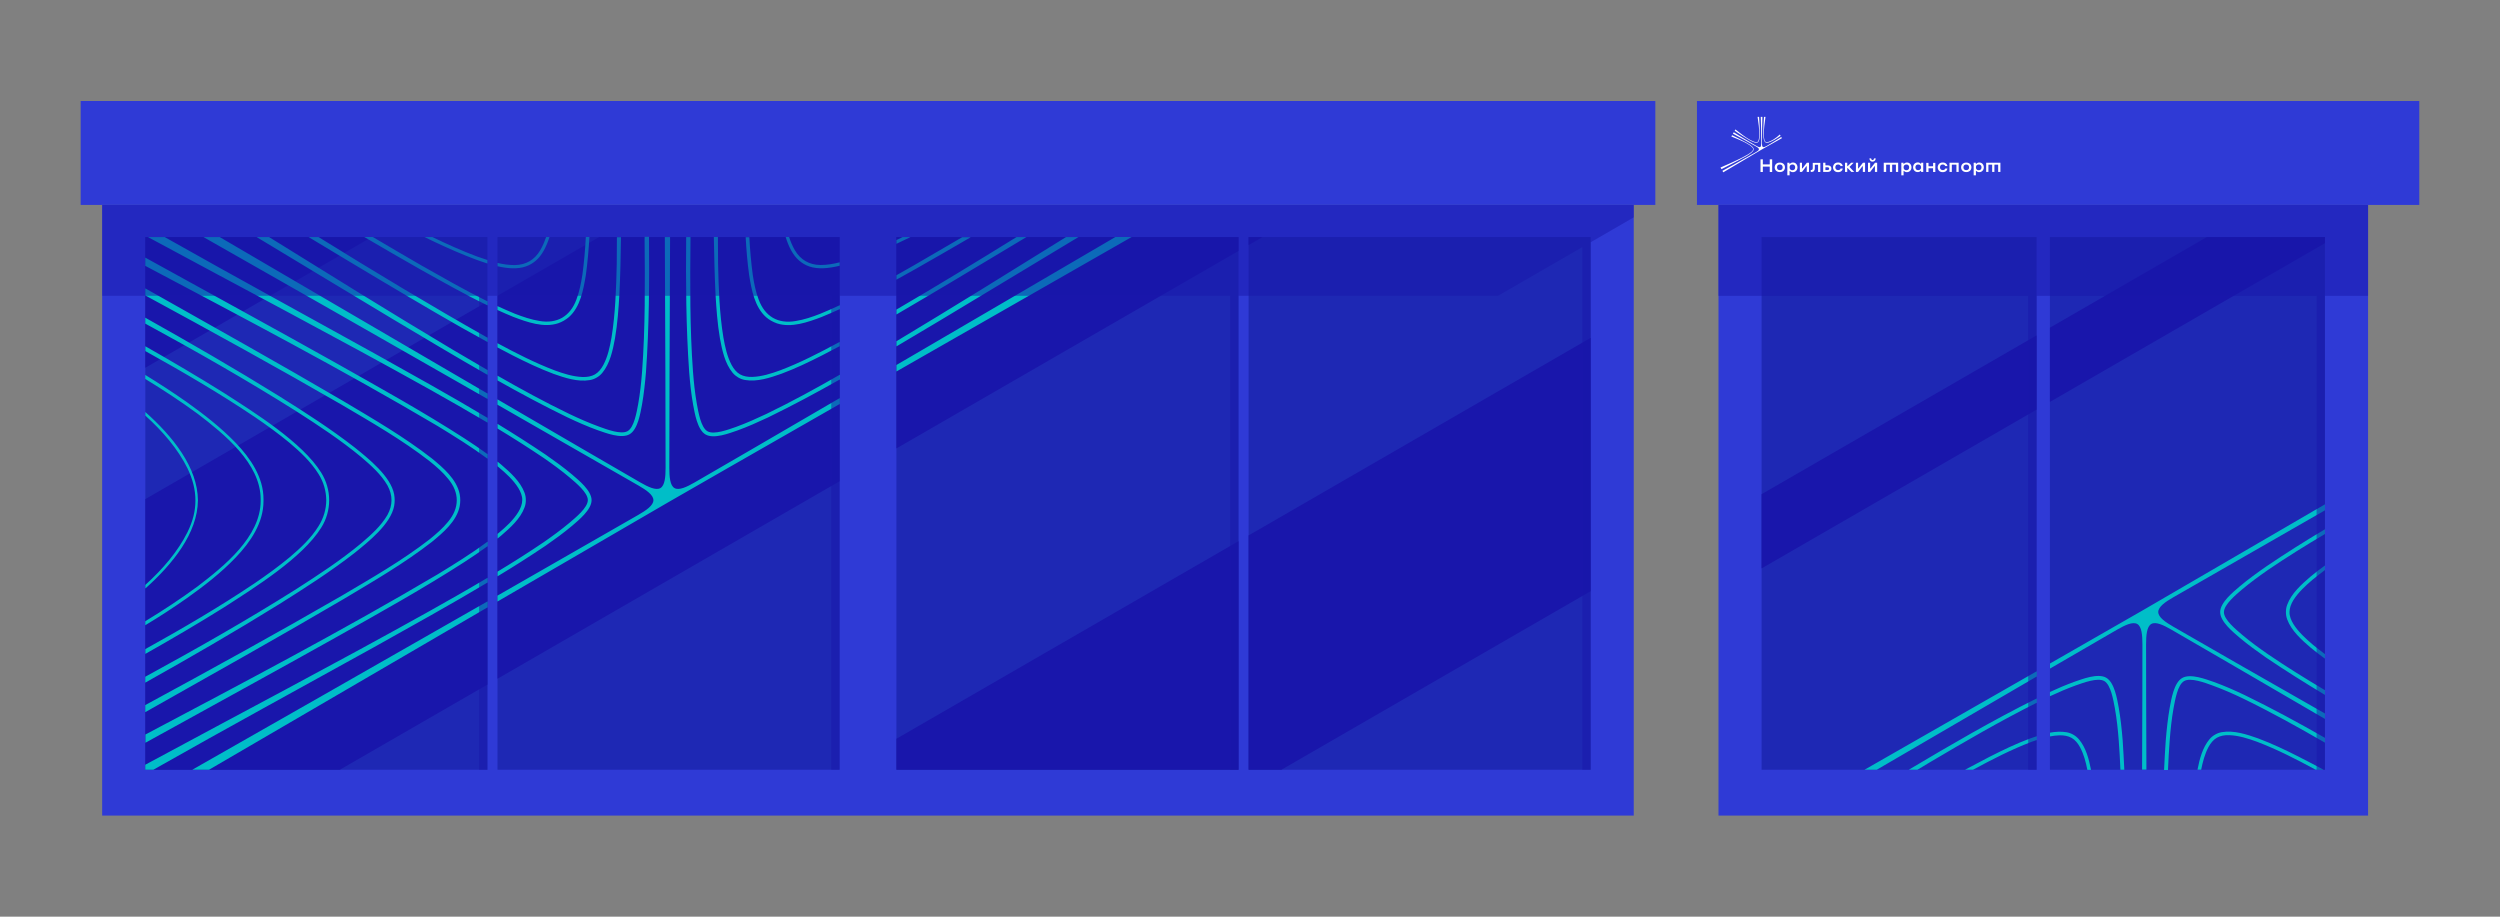 <?xml version="1.0" encoding="utf-8"?>
<!-- Generator: Adobe Illustrator 26.0.1, SVG Export Plug-In . SVG Version: 6.00 Build 0)  -->
<svg version="1.1" id="Layer_1" xmlns="http://www.w3.org/2000/svg" xmlns:xlink="http://www.w3.org/1999/xlink" x="0px" y="0px"
	 viewBox="0 0 3000 1100" style="enable-background:new 0 0 3000 1100;" xml:space="preserve">
<rect x="0" y="0" width="3000" height="1100" fill="#808080" stroke="none"/>
<style type="text/css">
	.st0{fill:#2F3AD6;}
	.st1{fill:url(#SVGID_1_);}
	.st2{fill:#1E28B4;}
	.st3{fill:#1916AB;}
	.st4{fill:#00BEC8;}
	.st5{fill:#FFFFFF;}
	.st6{opacity:0.5;fill:#1916AB;}
</style>
<rect x="122.6" y="245.9" class="st0" width="1837.9" height="732.8"/>
<rect x="1055.1" y="263.9" class="st0" width="874.3" height="680.3"/>
<rect x="153.8" y="263.9" class="st0" width="874.3" height="680.3"/>
<linearGradient id="SVGID_1_" gradientUnits="userSpaceOnUse" x1="2315.603" y1="961.475" x2="2315.603" y2="961.475">
	<stop  offset="0" style="stop-color:#2F3AD6"/>
	<stop  offset="0.337" style="stop-color:#1E28B4"/>
	<stop  offset="1" style="stop-color:#2F3AD6"/>
</linearGradient>
<line class="st1" x1="2315.6" y1="944.3" x2="2315.6" y2="978.7"/>
<rect x="96.8" y="121.2" class="st0" width="1889.6" height="124.7"/>
<rect x="2036.3" y="121.2" transform="matrix(-1 -4.489576e-11 4.489576e-11 -1 4939.441 367.124)" class="st0" width="866.8" height="124.7"/>
<rect x="2062.1" y="245.9" transform="matrix(-1 -4.488644e-11 4.488644e-11 -1 4903.794 1224.605)" class="st0" width="779.5" height="732.8"/>
<rect x="2093.3" y="263.9" transform="matrix(-1 -4.489354e-11 4.489354e-11 -1 4903.794 1208.211)" class="st0" width="717.2" height="680.3"/>
<path class="st2" d="M597,284.5h410.5v639.2H597V284.5z M174.4,923.7h410.5V284.5H174.4V923.7z M1498.3,284.5v639.2h410.5V284.5
	H1498.3z M1075.7,923.7h410.5V284.5h-410.5V923.7z"/>
<g>
	<polygon class="st3" points="597,814.5 1007.5,577.5 1007.5,284.5 718.9,284.5 597,354.9 	"/>
	<polygon class="st3" points="174.4,284.5 174.4,441.3 446,284.5 	"/>
	<polygon class="st3" points="1075.7,538.1 1486.2,301.1 1486.2,284.5 1075.7,284.5 	"/>
	<polygon class="st3" points="1498.3,294.1 1515,284.5 1498.3,284.5 	"/>
	<polygon class="st3" points="407.8,923.7 584.9,821.5 584.9,361.8 174.4,598.9 174.4,923.7 	"/>
	<polygon class="st3" points="1908.8,405.4 1498.3,642.5 1498.3,923.7 1537.7,923.7 1908.8,709.4 	"/>
	<polygon class="st3" points="1486.2,649.4 1075.7,886.5 1075.7,923.7 1486.2,923.7 	"/>
</g>
<path class="st2" d="M2113.9,284.5h330v639.2h-330V284.5z M2459.9,284.5v639.2h330V284.5H2459.9z"/>
<path class="st4" d="M655.3,284.5h4.1c-3.7,11.4-8.9,21.9-16.4,28.3c-1.8,1.5-3.7,2.9-5.6,4c-1.9,1.1-4,2.1-6.3,2.9
	c-9.7,3.5-21.9,2.6-34.1-0.2v-4c6.8,1.6,13.7,2.6,20.6,2.6c7.1-0.1,12.9-1.8,17.8-4.6c4.9-2.8,9.3-7.1,12.9-13.2
	C651.2,295.3,653.4,290,655.3,284.5z M773.5,286.8c0.5,53.1,0.9,106.2-3,159.1c-1,13.1-2.4,26.2-4.7,39.1
	c-1.8,9.3-4.7,27.7-12.6,32.3c-7.9,4.6-25.3-2.1-34.2-5.3c-12.3-4.5-24.4-9.8-36.3-15.5c-29.2-14.1-57.6-29.6-85.7-45.7v5.7
	c27.5,15.5,55.3,30.4,83.7,44.2c12,5.7,24.2,11.1,36.7,15.6c9.4,3.2,28.1,10.6,38.1,4.8s13-25.6,14.9-35.4
	c2.3-13.1,3.7-26.3,4.8-39.6c3.8-53.9,4.1-107.9,3.6-161.9h-5.2C773.5,285.3,773.5,286.1,773.5,286.8z M584.9,316.2V312
	c-4.2-1.3-8.3-2.8-12.4-4.2c-18.3-6.8-36-14.8-53.5-23.3h-9.5c16.1,7.9,32.4,15.4,49,22.1C565.9,309.6,575.2,313.2,584.9,316.2z
	 M503.7,322.9c26.8,14.9,53.5,30.2,81.2,43.5v-4.8c-26.8-13.2-52.8-28.2-78.9-42.9c-19.5-11.3-39.1-22.7-58.6-34.3h-10.3
	C459.9,297.8,482.3,310.7,503.7,322.9z M584.9,478.7v-6.5c-110.7-64.6-240.5-140.4-321.2-187.7h-19.5
	C324.5,330.1,466.1,410.8,584.9,478.7z M459.9,338.2c41.4,24.5,82.7,49.2,125,72.2v-5.2c-68.1-38.4-135.6-79.2-202.6-120.7h-11.9
	C402.3,303.8,433.2,322.3,459.9,338.2z M733.8,405.2c-2,11.2-4.5,22.8-9.8,32.8c-2.6,4.8-5.9,8.9-10.1,11.3
	c-4.2,2.4-9.4,3.3-14.9,3.1c-11.3-0.4-22.6-4-33.3-7.9c-23.7-9-46.4-20.6-68.8-32.7v5.1c6.1,3.3,12.2,6.5,18.4,9.6
	c15.9,8.1,32.1,15.8,48.9,22.1c13.6,4.8,29.1,10,43.6,7.5c3.1-0.5,5.8-1.6,8.2-3c2.5-1.4,4.7-3.2,6.7-5.6
	c9.4-11.3,12.7-27.3,15.3-41.5c3-17.6,4.3-35.5,5.3-53.3c1.1-22.7,1.6-45.4,1.9-68.1h-4.9c0,10.8-0.1,21.5-0.2,32.3
	C739.4,346.3,738.5,376,733.8,405.2z M472.1,383.4c37.5,22.3,74.9,44.8,112.8,66.4V444c-13.9-8-27.7-16.2-41.5-24.3
	c-74.1-44.2-147.2-89.7-220.5-135.2H308C362.7,317.4,417.3,350.6,472.1,383.4z M174.4,701.9v4.3c32.8-29.3,62.8-66.4,63.1-105.9
	c-0.3-39.6-30.3-76.7-63.1-105.9v4.3c21,19,39.1,40.1,50.6,63.3c6.4,13.3,9.5,26,9.5,38.3c0.1,12.4-3,25.1-9.5,38.3
	C213.5,661.7,195.4,682.9,174.4,701.9z M224.1,717.9c20.9-14.8,41.3-30.6,59-49.2c17.5-18.3,33.1-41.2,33.1-67.4c0-0.4,0-0.7,0-1.1
	c0-0.4,0-0.7,0-1.1c0.1-26.2-15.6-49.1-33.1-67.4c-17.8-18.5-38.2-34.3-59-49.2c-16.2-11.4-32.9-22.2-49.8-32.6v4.8
	c21.6,13.2,42.8,27.1,63.1,42c31.5,24.1,75.4,59.4,75.4,102.4c0,0.3,0,0.7,0,1c0,0.3,0,0.7,0,1c0,43-43.9,78.3-75.4,102.4
	c-20.4,15-41.5,28.9-63.1,42v4.8C191.3,740.1,207.9,729.3,224.1,717.9z M584.9,699.1v-5.7c-22.8,13.6-45.9,26.7-69.1,39.7
	c-113,63.1-227.5,123-341.5,184.6v6h9.7c87.8-49.8,176.4-98.1,264.7-147C494.3,751.1,540.1,725.9,584.9,699.1z M268.7,728.9
	c36.5-23.6,94-59.2,116.7-95.6c6.3-9.9,9.6-21.5,9.6-33.1c0-11.6-3.4-23.2-9.6-33.1c-22.7-36.4-80.1-72-116.7-95.6
	c-31-19.4-62.5-37.9-94.3-56v5.8c44.7,24.8,88.8,50.5,131.2,79c14.4,9.8,28.5,20,41.9,31.1c13,11,25.8,23,34.8,37.5
	c5.9,9.3,9.1,20.3,9.2,31.2c0,11-3.3,21.9-9.2,31.2c-9,14.6-21.8,26.5-34.8,37.5c-13.4,11.1-27.5,21.3-41.9,31.1
	c-42.4,28.5-86.5,54.2-131.2,79v5.8C206.1,766.8,237.7,748.3,268.7,728.9z M691.7,359.4c-3.7,10.2-9.6,17.5-17.1,21.9
	c-7.6,4.3-16.8,5.7-27.5,3.8c-10-1.6-19.8-5-29.4-8.7c-7-2.9-13.9-5.9-20.8-9.1v4.7c6.4,2.9,12.8,5.7,19.2,8.3
	c16.4,6.2,36.4,13.4,53.7,7.6c2.4-0.8,4.7-1.9,6.8-3.1c2.1-1.2,4.1-2.7,6.1-4.3c13.7-12.1,17.4-33,20.3-50.3
	c2.1-15.2,3.4-30.5,4.3-45.8H703c-0.8,15.1-2.1,30.2-4.1,45.1C697.3,339.7,695.3,349.9,691.7,359.4z M412.1,719
	c36.1-21.6,72.8-42.8,106.1-68.7c13.5-11.1,29.8-24.8,33.4-42.7c0.5-2.5,0.7-5,0.7-7.4c0-2.4-0.2-4.9-0.7-7.4
	c-3.7-17.9-19.9-31.6-33.4-42.7c-33.3-25.9-69.9-47.1-106.1-68.7c-73.2-43-159.9-91.4-237.8-135.4v8.5
	c78.6,42.7,158.4,86.5,235.4,131c36.1,21.3,72.7,42.2,105.8,67.9c8,6.4,15.8,13.2,22.2,21.1c7,8.4,10.4,17,10.4,25.8
	c0,8.7-3.4,17.4-10.4,25.8c-6.4,7.9-14.3,14.7-22.2,21.1c-33.1,25.7-69.8,46.6-105.8,67.9c-76.9,44.5-156.7,88.3-235.4,131v8.5
	C252.3,810.5,338.9,762.1,412.1,719z M334.9,725.1c30.9-19.4,61.7-39.1,90.5-61.5c16.7-13.4,43.6-34.8,47.6-56.5
	c0.4-2.3,0.6-4.6,0.6-6.9c0-2.2-0.2-4.5-0.6-6.9c-4-21.7-30.9-43.1-47.6-56.5c-28.8-22.4-59.6-42.1-90.5-61.5
	c-52.7-32.7-106.5-63.7-160.6-94.1v7.1c61.4,33.4,122.2,68,181.4,105.3c26.7,17.1,53.3,34.6,77.8,54.9c11.7,10,23.7,20.6,31.4,33.9
	c3.4,6.2,4.9,12.1,4.9,17.8c0,5.7-1.5,11.6-4.9,17.8c-7.7,13.3-19.7,23.9-31.4,33.9c-24.4,20.3-51,37.7-77.8,54.9
	c-59.1,37.3-120,71.8-181.4,105.3v7.1C228.5,788.8,282.2,757.8,334.9,725.1z M1007.5,484.9v-7.1c-75.3,43.9-140.6,81.9-173.9,101.1
	c-9.4,5.4-18.8,9.9-24.2,6.8c-5.4-3.1-6.2-13.5-6.2-24.4c0-49.1,0.4-159.4,0.9-276.8h-6.3c0.5,117.4,1,227.7,0.9,276.8
	c0,10.8-0.8,21.2-6.2,24.4c-5.4,3.1-14.8-1.4-24.2-6.8c-32.9-19-97.2-56.4-171.4-99.7v6.4c73.4,42,136.8,78.3,169.2,97
	c9.4,5.4,18,11.3,18,17.6c0,6.3-8.6,12.2-18,17.6c-32.4,18.7-95.8,55-169.2,97v7.1C699.8,662,785.8,612,802.3,602.5
	C818.8,592.9,904.7,543.7,1007.5,484.9z M1096,318.8c-6.8,3.8-13.5,7.7-20.3,11.5v5.3c7.6-4.2,15.1-8.4,22.6-12.6
	c21.4-12.1,43.8-25.1,66.7-38.4h-10.3C1135.1,296.1,1115.5,307.5,1096,318.8z M1075.7,371.5v5.9c22.2-12.9,44.3-26.1,66.4-39.2
	c26.7-15.9,57.6-34.4,89.6-53.7h-11.9C1172,314.1,1124,343.3,1075.7,371.5z M1075.7,288.1v4.5c5.7-2.6,11.3-5.4,16.9-8.1h-9.5
	C1080.6,285.7,1078.1,286.9,1075.7,288.1z M515.8,467.4c23.1,13,46.2,26.1,69.1,39.7v-5.7c-44.8-26.9-90.6-52.1-136.1-77.6
	c-83.7-46.4-167.8-92.2-251.1-139.3h-20.1C290.5,345.6,403.9,404.9,515.8,467.4z M1338.3,284.5c-66.8,39.1-167.2,97.9-262.6,153.5
	v7.8c104.8-60,215.1-123,282.3-161.4H1338.3z M1294.1,284.5h-14.9c-67.6,42-135.2,84-203.5,125v6.2c18.1-10.7,36.2-21.5,54.3-32.3
	C1184.7,350.6,1239.3,317.4,1294.1,284.5z M828.6,284.5h-5.2c-0.5,54-0.2,108,3.6,161.9c1.1,13.3,2.4,26.5,4.8,39.6
	c1.9,9.7,4.9,29.6,14.9,35.4c10,5.8,28.7-1.6,38.1-4.8c12.5-4.5,24.7-10,36.7-15.6c29.2-14.2,57.9-29.6,86.2-45.6v-5.7
	c-28.9,16.6-58.2,32.6-88.2,47.1c-11.9,5.6-23.9,11-36.3,15.5c-9,3.1-26.4,9.8-34.3,5.2c-7.9-4.6-10.8-22.9-12.6-32.3
	c-2.3-12.9-3.7-26-4.7-39.1c-3.9-52.9-3.5-106.1-3-159.1C828.6,286.1,828.6,285.3,828.6,284.5z M959.1,312.8c1.8,1.5,3.7,2.9,5.6,4
	c1.9,1.1,4,2.1,6.3,2.9c10.4,3.7,23.5,2.4,36.6-0.8v-4.1c-7.6,1.9-15.3,3.2-23.1,3.2c-7.1-0.1-12.9-1.8-17.8-4.6
	c-4.9-2.8-9.3-7.1-12.9-13.2c-2.9-5-5.1-10.3-6.9-15.8h-4.1C946.3,295.9,951.5,306.4,959.1,312.8z M654.8,654.8
	c10.9-7.6,21.7-15.4,31.9-24c7.5-6.5,23.2-19,23.2-30.6s-15.7-24.1-23.2-30.6c-10.2-8.6-21-16.4-31.9-24c-19-12.8-38.3-25.1-57.8-37
	v5.6c18.7,11.3,37.1,23,55.2,35.2c10.8,7.5,21.5,15.2,31.5,23.7c7.2,6.2,21.7,17.9,21.7,27s-14.5,20.8-21.7,27
	c-10,8.4-20.7,16.2-31.5,23.7c-18.1,12.3-36.5,23.9-55.2,35.2v5.6C616.5,679.9,635.8,667.6,654.8,654.8z M525.1,511.2
	c20.3,12.4,40.7,25,59.8,39.2v-5.5c-8.9-6.5-18-12.6-27.2-18.6c-50.1-32.3-102.3-61.2-154.2-90.5c-65.9-37-157.7-87.2-229.2-126.7
	v9.9C291.7,381.3,411,443.7,525.1,511.2z M899,330.3c2.8,17.3,6.6,38.2,20.3,50.3c1.9,1.7,4,3.1,6.1,4.3c2.1,1.2,4.4,2.2,6.8,3.1
	c17.3,5.8,37.3-1.4,53.7-7.6c7.3-3,14.5-6.1,21.7-9.4v-4.7c-7.7,3.6-15.4,7-23.2,10.2c-9.5,3.7-19.3,7.1-29.4,8.7
	c-10.7,1.9-20,0.5-27.5-3.8c-7.5-4.4-13.3-11.7-17.1-21.9c-3.6-9.5-5.6-19.7-7.1-29.8c-2-15-3.3-30-4.1-45.1h-4.4
	C895.6,299.8,896.9,315.1,899,330.3z M598.5,639.5c-0.5,0.4-1,0.8-1.5,1.2v5.6c1.4-1.2,2.9-2.3,4.3-3.5c10.9-9.4,23.2-20.2,28.2-34
	c1.1-2.9,1.5-5.8,1.5-8.7c0-2.8-0.4-5.7-1.5-8.7c-5.1-13.8-17.3-24.6-28.2-34c-1.4-1.2-2.9-2.3-4.3-3.5v5.6c0.5,0.4,1,0.8,1.5,1.2
	c8.7,7.3,17.5,15.3,23.5,24.9c2.8,4.6,4.8,9.6,4.7,14.4c0,4.8-1.9,9.8-4.7,14.4C616,624.2,607.2,632.2,598.5,639.5z M858.6,352.6
	c1,17.8,2.3,35.7,5.3,53.3c2.6,14.1,5.9,30.2,15.3,41.5c2,2.4,4.3,4.2,6.7,5.6c2.4,1.4,5.2,2.5,8.2,3c14.5,2.5,30-2.7,43.6-7.5
	c16.8-6.2,32.9-14,48.9-22.1c7-3.6,13.9-7.2,20.8-10.9v-5.1c-23.2,12.5-46.6,24.7-71.2,34c-10.7,3.9-22,7.5-33.3,7.9
	c-5.4,0.2-10.7-0.7-14.9-3.1c-4.2-2.4-7.5-6.5-10.1-11.3c-5.3-10-7.8-21.6-9.8-32.8c-4.8-29.2-5.7-58.9-6.4-88.4
	c-0.1-10.7-0.2-21.5-0.2-32.3h-4.9C857,307.2,857.5,329.9,858.6,352.6z M584.9,728.9v-7.2c-125.8,71.9-277.3,158.3-354.2,202h20.1
	C329.8,877.6,466.8,797.7,584.9,728.9z M403.6,764.6c51.9-29.2,104.1-58.2,154.2-90.5c9.2-6,18.3-12.1,27.2-18.6v-5.5
	c-19.1,14.2-39.5,26.8-59.8,39.2c-114.1,67.5-233.3,130-350.7,192.2v9.9C245.9,851.8,337.7,801.6,403.6,764.6z"/>
<path class="st5" d="M2123.7,191.2h2.9v15.2h-2.9v-6.1c0-0.3-0.1-0.4-0.4-0.4h-7.5c-0.3,0-0.4,0.1-0.4,0.4v6.1h-2.8v-15.2h2.8v5.7
	c0,0.3,0.1,0.4,0.4,0.4h7.5c0.3,0,0.4-0.1,0.4-0.4V191.2z M2141.2,197.8c0.5,0.9,0.8,1.9,0.8,3s-0.3,2.1-0.8,3
	c-0.5,0.9-1.3,1.6-2.2,2c-0.9,0.5-2,0.7-3.2,0.7c-1.2,0-2.2-0.2-3.2-0.7c-0.9-0.5-1.7-1.2-2.2-2c-0.5-0.9-0.8-1.9-0.8-3
	s0.3-2.1,0.8-3c0.5-0.9,1.3-1.6,2.2-2c0.9-0.5,2-0.7,3.2-0.7c1.2,0,2.3,0.2,3.2,0.7C2139.9,196.3,2140.7,196.9,2141.2,197.8z
	 M2139.2,200.8c0-1-0.3-1.9-0.9-2.5c-0.6-0.6-1.5-0.9-2.5-0.9c-1,0-1.9,0.3-2.5,0.9c-0.6,0.6-0.9,1.5-0.9,2.5c0,1,0.3,1.9,0.9,2.5
	c0.6,0.6,1.5,0.9,2.5,0.9c1,0,1.9-0.3,2.5-0.9C2138.9,202.7,2139.2,201.9,2139.2,200.8z M2156.2,197.7c0.5,0.9,0.8,1.9,0.8,3.1
	c0,1.2-0.3,2.2-0.8,3.1c-0.5,0.9-1.2,1.5-2,2c-0.8,0.5-1.8,0.7-2.7,0.7c-0.7,0-1.4-0.1-2-0.4c-0.6-0.2-1.1-0.6-1.5-1
	c-0.1-0.1-0.2-0.1-0.3-0.1c-0.1,0-0.2,0.1-0.2,0.2v5.1h-2.7v-15.1h2.6v1.2c0,0.1,0.1,0.2,0.2,0.2c0.1,0,0.2,0,0.3-0.1
	c0.9-1,2.1-1.6,3.7-1.6c1,0,1.9,0.2,2.7,0.7C2155,196.2,2155.7,196.8,2156.2,197.7z M2154.2,200.8c0-0.7-0.1-1.3-0.4-1.8
	c-0.3-0.5-0.7-0.9-1.2-1.2c-0.5-0.3-1.1-0.4-1.7-0.4c-1,0-1.9,0.3-2.5,0.9c-0.6,0.6-0.9,1.4-0.9,2.5v0.1c0,1,0.3,1.8,0.9,2.5
	c0.6,0.6,1.5,0.9,2.5,0.9c1,0,1.8-0.3,2.4-0.9C2153.9,202.7,2154.2,201.9,2154.2,200.8z M2162.9,202.1c-0.1,0.1-0.2,0.2-0.3,0.1
	c-0.1,0-0.2-0.1-0.2-0.3v-6.6h-2.6v11h2.6l5.2-6.8c0.1-0.1,0.2-0.2,0.3-0.1c0.1,0,0.2,0.1,0.2,0.3v6.6h2.7v-11h-2.6L2162.9,202.1z
	 M2175.3,201.5c0,0.9-0.1,1.5-0.4,1.9c-0.3,0.4-0.7,0.6-1.4,0.6h-0.6v2.3h1.2c1.2,0,2.1-0.4,2.7-1.2c0.7-0.8,1-1.9,1-3.3v-3.7
	c0-0.3,0.1-0.4,0.4-0.4h3.1c0.3,0,0.4,0.1,0.4,0.4v8.3h2.7v-11h-9.1V201.5z M2197.2,200.3c0.4,0.6,0.5,1.3,0.5,2
	c0,0.8-0.2,1.5-0.5,2.1c-0.4,0.6-0.9,1.1-1.5,1.4c-0.7,0.3-1.4,0.5-2.3,0.5h-5.6v-11h2.7v2.7c0,0.3,0.1,0.4,0.4,0.4h2.5
	c0.9,0,1.6,0.2,2.3,0.5C2196.4,199.3,2196.9,199.7,2197.2,200.3z M2195,202.4c0-0.5-0.2-0.9-0.5-1.2c-0.3-0.3-0.8-0.5-1.5-0.5h-2.1
	c-0.3,0-0.4,0.1-0.4,0.4v2.6c0,0.3,0.1,0.4,0.4,0.4h2.1c0.6,0,1.1-0.2,1.5-0.5C2194.9,203.3,2195,202.9,2195,202.4z M2205.7,197.4
	c0.8,0,1.5,0.2,2,0.6s0.8,0.8,1,1.3h2.6c-0.1-0.7-0.4-1.4-0.8-2.1c-0.5-0.6-1.1-1.2-1.9-1.6c-0.8-0.4-1.8-0.6-2.9-0.6
	c-1.2,0-2.3,0.2-3.2,0.7c-0.9,0.5-1.6,1.2-2.1,2.1c-0.5,0.9-0.8,1.9-0.8,3c0,1.1,0.3,2.1,0.8,3c0.5,0.9,1.2,1.6,2.1,2.1
	c0.9,0.5,2,0.7,3.2,0.7c1.1,0,2-0.2,2.9-0.6c0.8-0.4,1.5-0.9,1.9-1.6c0.5-0.7,0.7-1.4,0.8-2.2h-2.6c-0.1,0.6-0.5,1-1,1.4
	c-0.5,0.4-1.2,0.5-2,0.5c-0.7,0-1.2-0.1-1.7-0.4c-0.5-0.3-0.9-0.7-1.2-1.2c-0.3-0.5-0.4-1.1-0.4-1.8c0-1,0.3-1.8,0.9-2.5
	C2203.9,197.7,2204.7,197.4,2205.7,197.4z M2224.4,195.3h-3.1l-4,4c-0.1,0.1-0.3,0.2-0.4,0.2c-0.1,0-0.2-0.1-0.2-0.3v-3.9h-2.7v11
	h2.7v-4.5c0-0.1,0.1-0.2,0.2-0.2c0.1,0,0.2,0,0.3,0.1l4.4,4.6h3.4l-5.6-6L2224.4,195.3z M2230.2,202.1c-0.1,0.1-0.2,0.2-0.3,0.1
	s-0.2-0.1-0.2-0.3v-6.6h-2.6v11h2.6l5.2-6.8c0.1-0.1,0.2-0.2,0.3-0.1c0.1,0,0.2,0.1,0.2,0.3v6.6h2.7v-11h-2.6L2230.2,202.1z
	 M2245.1,193.5c0.6,0.3,1.2,0.5,1.9,0.5c0.7,0,1.4-0.2,1.9-0.5c0.6-0.3,1-0.8,1.4-1.4c0.3-0.6,0.5-1.2,0.6-2h-2.1
	c0,0.6-0.2,1-0.5,1.4c-0.3,0.4-0.7,0.6-1.2,0.6c-0.5,0-0.9-0.2-1.2-0.6c-0.3-0.4-0.5-0.9-0.5-1.4h-2.1c0,0.7,0.2,1.4,0.6,2
	C2244.1,192.7,2244.6,193.1,2245.1,193.5z M2244.7,202.1c-0.1,0.1-0.2,0.2-0.3,0.1s-0.2-0.1-0.2-0.3v-6.6h-2.6v11h2.6l5.2-6.8
	c0.1-0.1,0.2-0.2,0.3-0.1c0.1,0,0.2,0.1,0.2,0.3v6.6h2.7v-11h-2.6L2244.7,202.1z M2260.7,206.3h2.7v-8.3c0-0.3,0.1-0.4,0.4-0.4h3.7
	c0.3,0,0.4,0.1,0.4,0.4v8.3h2.7v-8.3c0-0.3,0.1-0.4,0.4-0.4h3.7c0.3,0,0.4,0.1,0.4,0.4v8.3h2.7v-11h-17.3V206.3z M2293,197.7
	c0.5,0.9,0.8,1.9,0.8,3.1c0,1.2-0.3,2.2-0.8,3.1c-0.5,0.9-1.2,1.5-2,2c-0.8,0.5-1.8,0.7-2.7,0.7c-0.7,0-1.4-0.1-2-0.4
	c-0.6-0.2-1.1-0.6-1.5-1c-0.1-0.1-0.2-0.1-0.3-0.1c-0.1,0-0.2,0.1-0.2,0.2v5.1h-2.7v-15.1h2.6v1.2c0,0.1,0.1,0.2,0.2,0.2
	c0.1,0,0.2,0,0.3-0.1c0.9-1,2.1-1.6,3.7-1.6c1,0,1.9,0.2,2.7,0.7C2291.8,196.2,2292.5,196.8,2293,197.7z M2291,200.8
	c0-0.7-0.1-1.3-0.4-1.8c-0.3-0.5-0.7-0.9-1.2-1.2c-0.5-0.3-1.1-0.4-1.7-0.4c-1,0-1.9,0.3-2.5,0.9c-0.6,0.6-0.9,1.4-0.9,2.5v0.1
	c0,1,0.3,1.8,0.9,2.5c0.6,0.6,1.5,0.9,2.5,0.9c1,0,1.8-0.3,2.4-0.9C2290.7,202.7,2291,201.9,2291,200.8z M2305.3,195.3h2.6v11h-2.6
	v-1.1c0-0.1-0.1-0.2-0.2-0.3c-0.1,0-0.2,0-0.3,0.1c-0.4,0.5-0.9,0.8-1.5,1.1c-0.6,0.3-1.3,0.4-2.1,0.4c-1,0-1.9-0.2-2.7-0.7
	s-1.5-1.1-2-2c-0.5-0.9-0.8-1.9-0.8-3.1c0-1.2,0.3-2.2,0.8-3.1c0.5-0.9,1.2-1.5,2-2c0.8-0.4,1.7-0.7,2.7-0.7c1.5,0,2.8,0.5,3.7,1.6
	c0.1,0.1,0.2,0.2,0.3,0.1c0.1,0,0.2-0.1,0.2-0.3V195.3z M2305.3,200.8c0-1-0.3-1.8-0.9-2.5c-0.6-0.6-1.5-0.9-2.5-0.9
	c-0.7,0-1.2,0.1-1.8,0.4c-0.5,0.3-0.9,0.7-1.2,1.2c-0.3,0.5-0.4,1.1-0.4,1.8c0,1,0.3,1.8,0.9,2.5c0.6,0.6,1.4,0.9,2.4,0.9
	c1,0,1.9-0.3,2.5-0.9C2305,202.7,2305.3,201.9,2305.3,200.8L2305.3,200.8z M2319.7,199.1c0,0.3-0.1,0.4-0.4,0.4h-4.7
	c-0.3,0-0.4-0.1-0.4-0.4v-3.7h-2.7v11h2.7v-4.1c0-0.3,0.1-0.4,0.4-0.4h4.7c0.3,0,0.4,0.1,0.4,0.4v4.1h2.7v-11h-2.7V199.1z
	 M2331.3,197.4c0.8,0,1.5,0.2,2,0.6c0.5,0.4,0.8,0.8,1,1.3h2.6c-0.1-0.7-0.4-1.4-0.8-2.1c-0.5-0.6-1.1-1.2-1.9-1.6
	c-0.8-0.4-1.8-0.6-2.9-0.6c-1.2,0-2.3,0.2-3.2,0.7c-0.9,0.5-1.6,1.2-2.1,2.1c-0.5,0.9-0.8,1.9-0.8,3c0,1.1,0.3,2.1,0.8,3
	c0.5,0.9,1.2,1.6,2.1,2.1c0.9,0.5,2,0.7,3.2,0.7c1.1,0,2-0.2,2.9-0.6c0.8-0.4,1.5-0.9,1.9-1.6c0.5-0.7,0.7-1.4,0.8-2.2h-2.6
	c-0.1,0.6-0.5,1-1,1.4c-0.5,0.4-1.2,0.5-2,0.5c-0.7,0-1.2-0.1-1.7-0.4c-0.5-0.3-0.9-0.7-1.2-1.2c-0.3-0.5-0.4-1.1-0.4-1.8
	c0-1,0.3-1.8,0.9-2.5C2329.5,197.7,2330.3,197.4,2331.3,197.4z M2339.5,206.3h2.7v-8.3c0-0.3,0.1-0.4,0.4-0.4h4.7
	c0.3,0,0.4,0.1,0.4,0.4v8.3h2.7v-11h-11V206.3z M2364.9,197.8c0.5,0.9,0.8,1.9,0.8,3s-0.3,2.1-0.8,3c-0.5,0.9-1.3,1.6-2.2,2
	c-0.9,0.5-2,0.7-3.2,0.7c-1.2,0-2.2-0.2-3.2-0.7c-0.9-0.5-1.7-1.2-2.2-2c-0.5-0.9-0.8-1.9-0.8-3s0.3-2.1,0.8-3
	c0.5-0.9,1.3-1.6,2.2-2c0.9-0.5,2-0.7,3.2-0.7c1.2,0,2.3,0.2,3.2,0.7C2363.6,196.3,2364.3,196.9,2364.9,197.8z M2362.9,200.8
	c0-1-0.3-1.9-0.9-2.5c-0.6-0.6-1.5-0.9-2.5-0.9c-1,0-1.9,0.3-2.5,0.9c-0.6,0.6-0.9,1.5-0.9,2.5s0.3,1.9,0.9,2.5
	c0.6,0.6,1.5,0.9,2.5,0.9c1,0,1.9-0.3,2.5-0.9C2362.6,202.7,2362.9,201.9,2362.9,200.8z M2379.8,197.7c0.5,0.9,0.8,1.9,0.8,3.1
	c0,1.2-0.3,2.2-0.8,3.1c-0.5,0.9-1.2,1.5-2,2c-0.8,0.5-1.8,0.7-2.7,0.7c-0.7,0-1.4-0.1-2-0.4c-0.6-0.2-1.1-0.6-1.5-1
	c-0.1-0.1-0.2-0.1-0.3-0.1c-0.1,0-0.2,0.1-0.2,0.2v5.1h-2.7v-15.1h2.6v1.2c0,0.1,0.1,0.2,0.2,0.2c0.1,0,0.2,0,0.3-0.1
	c0.9-1,2.1-1.6,3.7-1.6c1,0,1.9,0.2,2.7,0.7C2378.7,196.2,2379.3,196.8,2379.8,197.7z M2377.8,200.8c0-0.7-0.1-1.3-0.4-1.8
	c-0.3-0.5-0.7-0.9-1.2-1.2c-0.5-0.3-1.1-0.4-1.7-0.4c-1,0-1.9,0.3-2.5,0.9c-0.6,0.6-0.9,1.4-0.9,2.5v0.1c0,1,0.3,1.8,0.9,2.5
	c0.6,0.6,1.5,0.9,2.5,0.9c1,0,1.8-0.3,2.4-0.9C2377.5,202.7,2377.8,201.9,2377.8,200.8z M2383.4,195.3v11h2.7v-8.3
	c0-0.3,0.1-0.4,0.4-0.4h3.7c0.3,0,0.4,0.1,0.4,0.4v8.3h2.7v-8.3c0-0.3,0.1-0.4,0.4-0.4h3.7c0.3,0,0.4,0.1,0.4,0.4v8.3h2.7v-11
	H2383.4z M2118.7,170.9c1.8,1.1,5,0.1,10.4-3c2.4-1.4,5-3.1,7.6-4.9l-0.9-1.6c-2.4,2.2-4.7,4.1-7.4,5.8c-5,3.1-8,3.9-9.5,3.1
	c-1.5-0.8-2.3-3.8-2.3-9.7c0-5.8,1-13.5,2-20.4l-1.8,0c-0.5,6.7-0.9,14.3-0.9,20.2C2116,166.6,2116.8,169.8,2118.7,170.9z
	 M2109.2,170.9c1.8-1.1,2.6-4.3,2.6-10.5c0-5.9-0.4-13.5-0.9-20.2l-1.8,0c1.1,6.9,2,14.6,2,20.4c0,5.9-0.8,8.9-2.2,9.7
	c-1.5,0.8-4.5,0-9.6-2.9c-5.1-2.9-11.4-7.7-16.8-12.1l-0.9,1.6c5.6,3.8,12,8,17.2,11C2104.1,171,2107.4,171.9,2109.2,170.9z
	 M2138.3,165.8l-0.8-1.4c-5.1,3.3-11,6.9-17.4,10.7c-1.8,1-3.6,1.9-4.6,1.3c-1-0.6-1.2-2.6-1.2-4.6c0-12.4,0.3-23.3,0.6-31.6l-2,0
	c0.3,8.2,0.6,19.2,0.6,31.6c0,2-0.2,4-1.2,4.6c-1,0.6-2.8-0.3-4.6-1.3c-10.8-6.2-20.2-12-27.2-16.4l-1,1.7c7.3,3.9,17,9.1,27.8,15.4
	c1.8,1,3.4,2.1,3.4,3.3c0,1.2-1.6,2.3-3.4,3.3c-20.6,11.9-36.8,20.7-40.4,22.6l1,1.8c5.6-3.3,37.9-22.5,46.2-27.4
	C2122.5,174.6,2127,172.1,2138.3,165.8z M2104.4,179.1c0-2.1-2.4-4.4-7.8-7.5c-5.2-3-12-6.4-18.1-9.4l-0.9,1.6
	c6.5,2.5,13.8,5.6,18.9,8.5c5.1,2.9,7.3,5.1,7.3,6.8c0,1.7-2.2,3.9-7.3,6.8c-9.7,5.6-26.7,12.9-31.9,15.1l1.2,2
	c3.7-1.9,20.5-10.4,30.9-16.3C2102,183.5,2104.4,181.2,2104.4,179.1z"/>
<polygon class="st6" points="1960.5,245.9 122.6,245.9 122.7,355 574.9,355 574.9,923.7 584.9,923.7 584.9,355 997.5,355 
	997.5,923.7 1007.5,923.7 1007.5,355 1476.2,355 1476.2,923.7 1486.2,923.7 1486.2,355 1797.5,355 1898.8,296.5 1898.8,923.7 
	1908.8,923.7 1908.8,290.7 1960.5,260.8 "/>
<g>
	<g>
		<polygon class="st3" points="2789.9,284.5 2648.2,284.5 2459.9,393.2 2459.9,482.3 2789.9,291.8 		"/>
		<polygon class="st3" points="2113.9,682.1 2443.8,491.6 2443.8,402.5 2113.9,593 		"/>
	</g>
	<path class="st4" d="M2549.2,923.7h-4.7c-0.5-11.7-1.1-23.3-2-35c-1-13.1-2.4-26.2-4.7-39.1c-1.8-9.3-4.7-27.7-12.6-32.3
		c-7.9-4.6-25.3,2.1-34.3,5.2c-10.5,3.8-20.9,8.3-31,13v-5.1c9.7-4.5,19.5-8.7,29.5-12.3c9.4-3.2,28.1-10.6,38.1-4.8
		c10,5.8,13,25.6,14.9,35.4c2.3,13.1,3.7,26.3,4.8,39.6C2548,900.1,2548.6,911.9,2549.2,923.7z M2488.1,881.7
		c-2.4-1.4-5.2-2.5-8.2-3c-6.5-1.1-13.2-0.7-19.9,0.5v4.5c3.7-0.7,7.4-1.2,11.1-1.3c5.4-0.2,10.7,0.7,14.9,3.1
		c4.2,2.4,7.5,6.5,10.1,11.3c4.4,8.2,6.9,17.6,8.7,27h4.4c-2.5-12.8-6-26.4-14.3-36.4C2492.8,884.9,2490.5,883.1,2488.1,881.7z
		 M2758.7,908.2c-15.9-8.1-32.1-15.8-48.9-22.1c-13.6-4.8-29.1-10-43.6-7.5c-3.1,0.5-5.8,1.6-8.2,3c-2.5,1.4-4.7,3.2-6.7,5.6
		c-8.3,10-11.8,23.6-14.3,36.4h4.4c1.9-9.3,4.3-18.7,8.7-27c2.6-4.8,5.9-8.9,10.1-11.3c4.2-2.4,9.4-3.3,14.9-3.1
		c11.3,0.4,22.6,4,33.3,7.9c24.2,9.2,47.4,21.1,70.2,33.5h9.6C2778.4,918.4,2768.6,913.2,2758.7,908.2z M2608.3,849.6
		c1.8-9.3,4.7-27.7,12.6-32.3c7.9-4.6,25.3,2.1,34.2,5.3c12.3,4.5,24.4,9.8,36.3,15.5c33.6,16.3,66.2,34.4,98.5,53.1v-5.8
		c-31.7-18.1-63.7-35.5-96.5-51.4c-12-5.7-24.2-11.1-36.7-15.6c-9.4-3.2-28.1-10.6-38.1-4.8c-10,5.8-13,25.6-14.9,35.4
		c-2.3,13.1-3.7,26.3-4.8,39.6c-0.8,11.8-1.5,23.6-2,35.4h4.7c0.5-11.7,1.1-23.3,2-35C2604.6,875.6,2606,862.5,2608.3,849.6z
		 M2607.9,752c-9.4-5.4-18-11.3-18-17.6c0-6.3,8.6-12.2,18-17.6c34.3-19.8,103.2-59.3,182-104.4v-7.2
		c-108.4,63.1-200.9,117-218.1,126.9c-11.1,6.4-53.7,30.9-111.8,64.1v6.1c34.1-19.8,62.2-36.1,80.5-46.7c9.4-5.4,18.8-9.9,24.2-6.8
		s6.2,13.5,6.2,24.4c0,30.7-0.1,85.1-0.4,150.3h5.2c-0.3-65.2-0.4-119.6-0.4-150.3c0-10.8,0.8-21.2,6.2-24.4s14.8,1.4,24.2,6.8
		c34.7,20,104.6,60.7,184.2,107.1v-6.5C2711.1,811.3,2642.2,771.9,2607.9,752z M2690.4,707.4c10-8.4,20.7-16.2,31.5-23.7
		c22.2-15.1,44.9-29.2,68-42.9v-5.7c-23.9,14.3-47.5,29.1-70.6,44.8c-10.9,7.6-21.7,15.4-31.9,24c-7.5,6.5-23.2,19-23.2,30.6
		s15.7,24.1,23.2,30.6c10.2,8.6,21,16.4,31.9,24c23.1,15.6,46.7,30.4,70.6,44.8v-5.7c-23.1-13.7-45.8-27.8-68-42.9
		c-10.8-7.5-21.5-15.2-31.5-23.7c-7.2-6.2-21.7-17.9-21.7-27S2683.2,713.6,2690.4,707.4z M2752.1,748.9c-2.8-4.6-4.8-9.6-4.7-14.4
		c0-4.8,1.9-9.8,4.7-14.4c6-9.5,14.8-17.5,23.5-24.9c4.7-3.8,9.5-7.5,14.3-11.1v-5.5c-5.8,4.2-11.6,8.6-17.1,13.2
		c-10.9,9.4-23.2,20.2-28.2,34c-1.1,2.9-1.5,5.8-1.5,8.7c0,2.8,0.4,5.7,1.5,8.7c5.1,13.8,17.3,24.6,28.2,34
		c5.6,4.6,11.3,9,17.1,13.2v-5.5c-4.9-3.6-9.6-7.3-14.3-11.1C2766.9,766.4,2758.1,758.4,2752.1,748.9z M2443.9,843.4v-5.2
		c-52.4,26-103.1,55.6-153.4,85.5h10.4c4.8-2.9,9.7-5.8,14.5-8.7C2357.6,890.1,2400,865.3,2443.9,843.4z M2237.4,923.7h14.7
		c67.9-39.6,136.4-79.6,191.8-111.8v-6.3C2383.6,840.1,2309.6,882.4,2237.4,923.7z M2436.3,886.1c-16.8,6.2-32.9,14-48.9,22.1
		c-9.9,5.1-19.7,10.3-29.4,15.5h9.6c22.8-12.3,46-24.3,70.2-33.5c2-0.7,4-1.4,6.1-2.1v-4.6C2441.3,884.4,2438.7,885.2,2436.3,886.1z
		"/>
</g>
<polygon class="st6" points="2841.7,245.9 2062.1,245.9 2062.1,355 2433.8,355 2433.8,923.7 2443.9,923.7 2443.9,355 2779.9,355 
	2779.9,923.7 2789.9,923.7 2789.9,355 2841.7,355 "/>
</svg>
